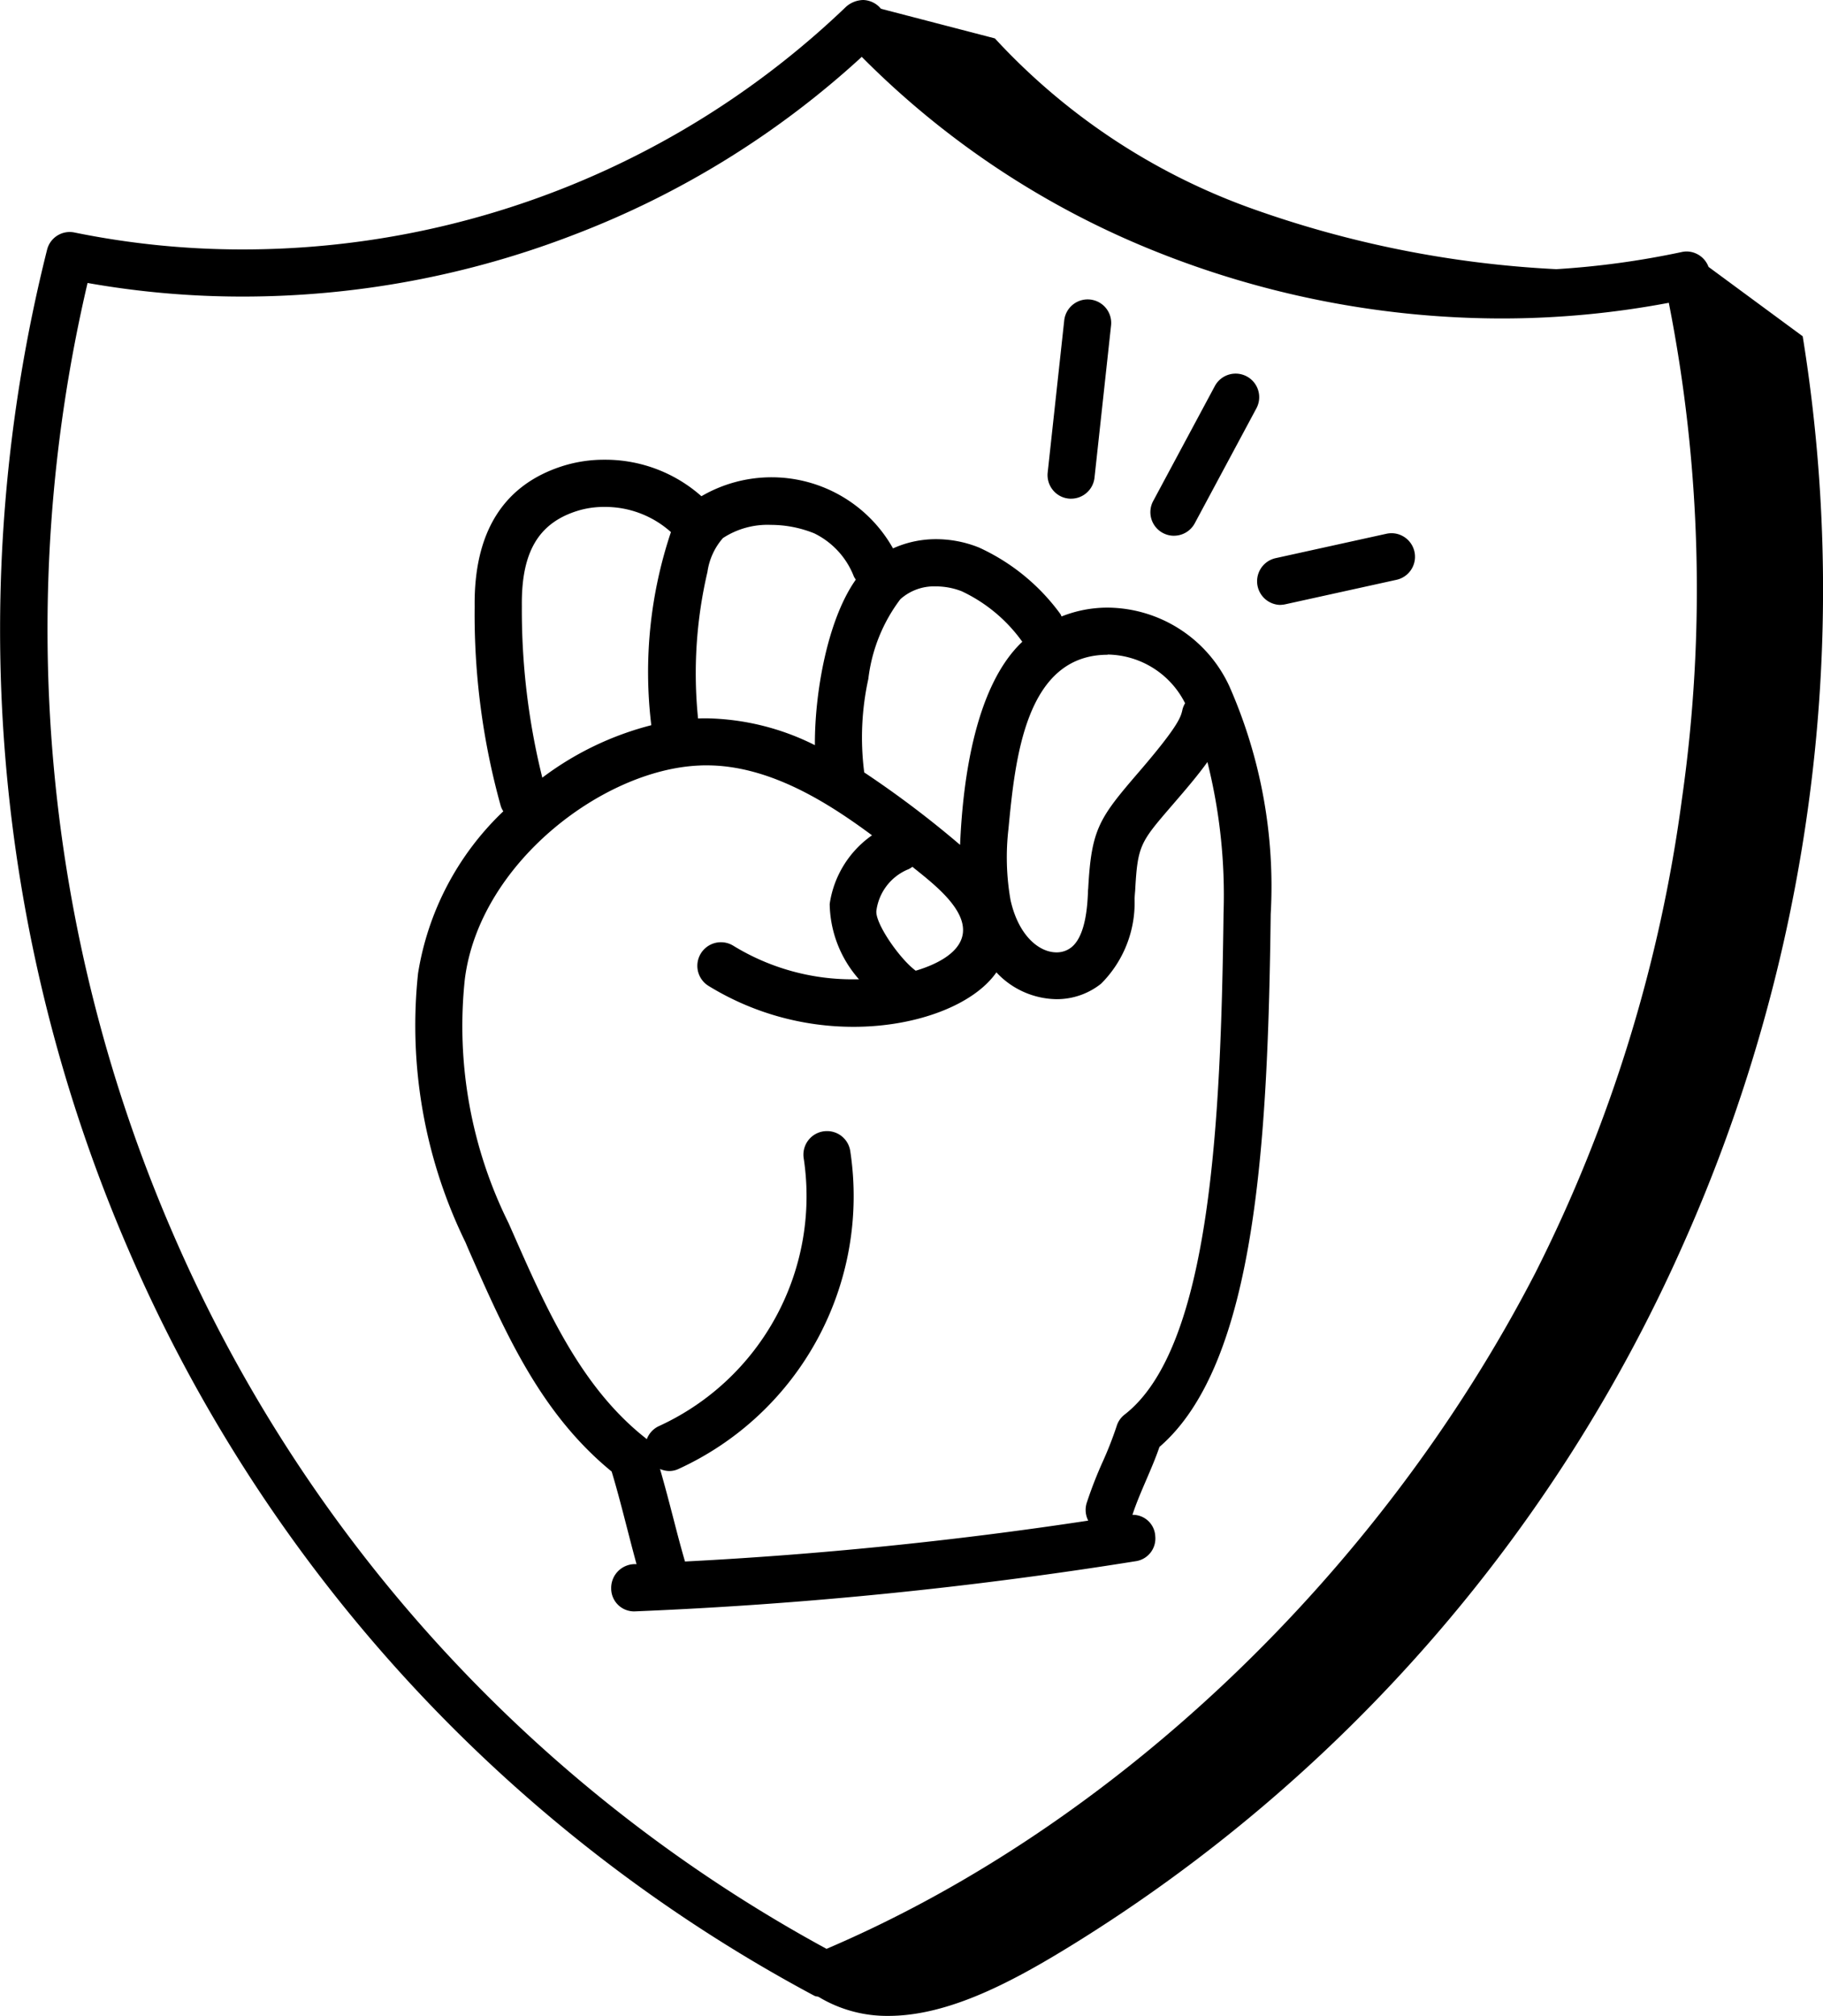 <?xml version="1.0" encoding="UTF-8"?>
<svg xmlns="http://www.w3.org/2000/svg" width="79.117" height="87.467" viewBox="0 0 79.117 87.467">
  <path id="Soustraction_9" data-name="Soustraction 9" d="M38.555,87.467h0a5.74,5.74,0,0,1-3.032-.827.513.513,0,0,0-.076-.017.339.339,0,0,1-.11-.032A66.527,66.527,0,0,1,5.551,54.166,67.7,67.7,0,0,1,2.042,10.84a1.012,1.012,0,0,1,1.2-.75,36.418,36.418,0,0,0,7.289.733A37.834,37.834,0,0,0,36.722.29,1.164,1.164,0,0,1,37.463,0a1.035,1.035,0,0,1,.724.329L38.2.346l.007.007a.261.261,0,0,1,.026.027l2.759.718,1.127.293,1.058.275A27.993,27.993,0,0,0,54.22,9.01a46.059,46.059,0,0,0,13.322,2.669,36.832,36.832,0,0,0,5.45-.745,1,1,0,0,1,.215-.023,1.024,1.024,0,0,1,.942.669l4.087,3.011A68.931,68.931,0,0,1,78.5,34.807a69.874,69.874,0,0,1-5.479,19.247A68.2,68.2,0,0,1,46.606,84.343C43.982,85.966,41.191,87.467,38.555,87.467ZM3.8,12.278A65.846,65.846,0,0,0,7.483,53.469,64.4,64.4,0,0,0,35.871,84.558c12.536-5.349,24.036-16.312,30.761-29.327A64.431,64.431,0,0,0,73,34.63a64.178,64.178,0,0,0-.575-21.492,39.056,39.056,0,0,1-7.269.68,40.512,40.512,0,0,1-15.106-2.95A37.647,37.647,0,0,1,37.4,2.467a39.024,39.024,0,0,1-12.474,7.712,39.916,39.916,0,0,1-14.393,2.689,38.537,38.537,0,0,1-6.732-.59ZM27.545,69.916a.993.993,0,0,1-1.02-1,1.034,1.034,0,0,1,1.1-1.049c-.151-.553-.289-1.089-.423-1.608-.219-.848-.425-1.648-.657-2.411-3.08-2.52-4.605-5.984-6.22-9.653L20.2,53.9a21.408,21.408,0,0,1-2.057-11.667,12.405,12.405,0,0,1,3.7-7.031l-.008-.014a.929.929,0,0,1-.1-.208A30.989,30.989,0,0,1,20.6,26.315c-.037-3.223,1.246-5.272,3.812-6.092a5.973,5.973,0,0,1,1.815-.276,6.284,6.284,0,0,1,4.214,1.584,6.045,6.045,0,0,1,8.315,2.263,4.529,4.529,0,0,1,1.872-.4,5.01,5.01,0,0,1,1.856.361,8.991,8.991,0,0,1,3.528,2.876.272.272,0,0,1,.036.065.368.368,0,0,0,.025.051,5.383,5.383,0,0,1,2.014-.383,5.868,5.868,0,0,1,5.261,3.4,21.5,21.5,0,0,1,1.8,9.893c-.122,9.7-.6,19.478-4.828,23.123-.166.485-.373.965-.573,1.431-.225.524-.438,1.019-.6,1.516a.974.974,0,0,1,.991.935.993.993,0,0,1-.851,1.077A185.5,185.5,0,0,1,27.545,69.916Zm1.1-6.177h0c.238.829.4,1.458.559,2.067.149.576.3,1.17.524,1.946,5.855-.3,11.744-.9,17.5-1.774a1.022,1.022,0,0,1-.068-.761,18.032,18.032,0,0,1,.7-1.8,15.962,15.962,0,0,0,.6-1.534,1,1,0,0,1,.35-.508c3.741-2.908,4.176-12.748,4.291-21.743a23.726,23.726,0,0,0-.7-6.568c-.424.591-.956,1.209-1.426,1.755l-.132.153c-1.361,1.582-1.472,1.711-1.579,3.689-.009.091-.017.2-.025.332a4.961,4.961,0,0,1-1.452,3.688,3.079,3.079,0,0,1-1.939.672,3.633,3.633,0,0,1-2.605-1.163c-.984,1.413-3.472,2.362-6.19,2.362a11.994,11.994,0,0,1-6.318-1.784,1.024,1.024,0,0,1,1.078-1.741,9.883,9.883,0,0,0,5.223,1.465l.244,0a5.05,5.05,0,0,1-1.272-3.271,4.41,4.41,0,0,1,1.837-2.978c-1.906-1.412-4.444-3.035-7.177-3.035-.1,0-.209,0-.311.007-4.193.171-9.555,4.259-10.184,9.274a19.212,19.212,0,0,0,1.9,10.583l.173.392c1.464,3.324,2.977,6.759,5.819,8.972l0,.005h0l.005.007a1.012,1.012,0,0,1,.533-.574,10.972,10.972,0,0,0,6.277-11.619,1.022,1.022,0,0,1,.856-1.167,1.076,1.076,0,0,1,.153-.011,1.017,1.017,0,0,1,1.012.869,13.016,13.016,0,0,1-7.447,13.787.951.951,0,0,1-.4.093,1.056,1.056,0,0,1-.409-.088ZM39.6,37.609l-.026.017a.783.783,0,0,1-.208.114,2.262,2.262,0,0,0-1.33,1.767c-.076.535,1.009,2.1,1.706,2.611.7-.208,1.908-.691,2.042-1.6.151-1.031-1.15-2.076-2.011-2.767l-.1-.079Zm8.476-9.2c-3.584,0-4.021,4.55-4.31,7.56a10.694,10.694,0,0,0,.091,3.086c.351,1.565,1.253,2.267,1.992,2.267a1.019,1.019,0,0,0,.654-.224c.63-.509.691-1.869.714-2.38,0-.079.006-.135.01-.16.139-2.591.469-3.052,2.2-5.063s1.816-2.39,1.883-2.67a.964.964,0,0,1,.122-.312A3.822,3.822,0,0,0,48.074,28.4ZM40.61,25.443A2.185,2.185,0,0,0,39.074,26a7.107,7.107,0,0,0-1.389,3.457,11.848,11.848,0,0,0-.178,4.058,43.775,43.775,0,0,1,4.16,3.143c.125-2.979.7-6.927,2.7-8.812a6.76,6.76,0,0,0-2.632-2.193A3.094,3.094,0,0,0,40.61,25.443Zm-14.39-3.448a3.88,3.88,0,0,0-1.184.178c-1.678.534-2.414,1.8-2.388,4.119a30.146,30.146,0,0,0,.888,7.45,13.337,13.337,0,0,1,4.73-2.276,19.091,19.091,0,0,1,.852-8.379A4.271,4.271,0,0,0,26.219,21.995Zm4.428,9.172a10.869,10.869,0,0,1,4.718,1.165c-.015-2.232.536-5.432,1.774-7.18-.011-.019-.022-.037-.034-.056a.551.551,0,0,1-.069-.133,3.479,3.479,0,0,0-1.7-1.822,5.039,5.039,0,0,0-1.882-.367,3.535,3.535,0,0,0-2.081.573,2.826,2.826,0,0,0-.671,1.467,19.332,19.332,0,0,0-.408,6.359C30.4,31.169,30.518,31.167,30.647,31.167Zm24.887-4.921a1.027,1.027,0,0,1-.184-2.026l4.821-1.061a1.068,1.068,0,0,1,.223-.024,1.023,1.023,0,0,1,.217,2.021l-4.819,1.061A1.231,1.231,0,0,1,55.534,26.246Zm-4.591-3a1.023,1.023,0,0,1-.9-1.5l2.679-4.995a1.024,1.024,0,0,1,1.386-.419,1.022,1.022,0,0,1,.418,1.385l-2.679,4.995A1.025,1.025,0,0,1,50.943,23.245Zm-4.457-1.608a1.011,1.011,0,0,1-.761-.338,1.028,1.028,0,0,1-.257-.8l.718-6.6A1.023,1.023,0,0,1,48,13.372a1.016,1.016,0,0,1,.219.752l-.718,6.6A1.022,1.022,0,0,1,46.485,21.637Z" transform="translate(0 0)"></path>
</svg>
